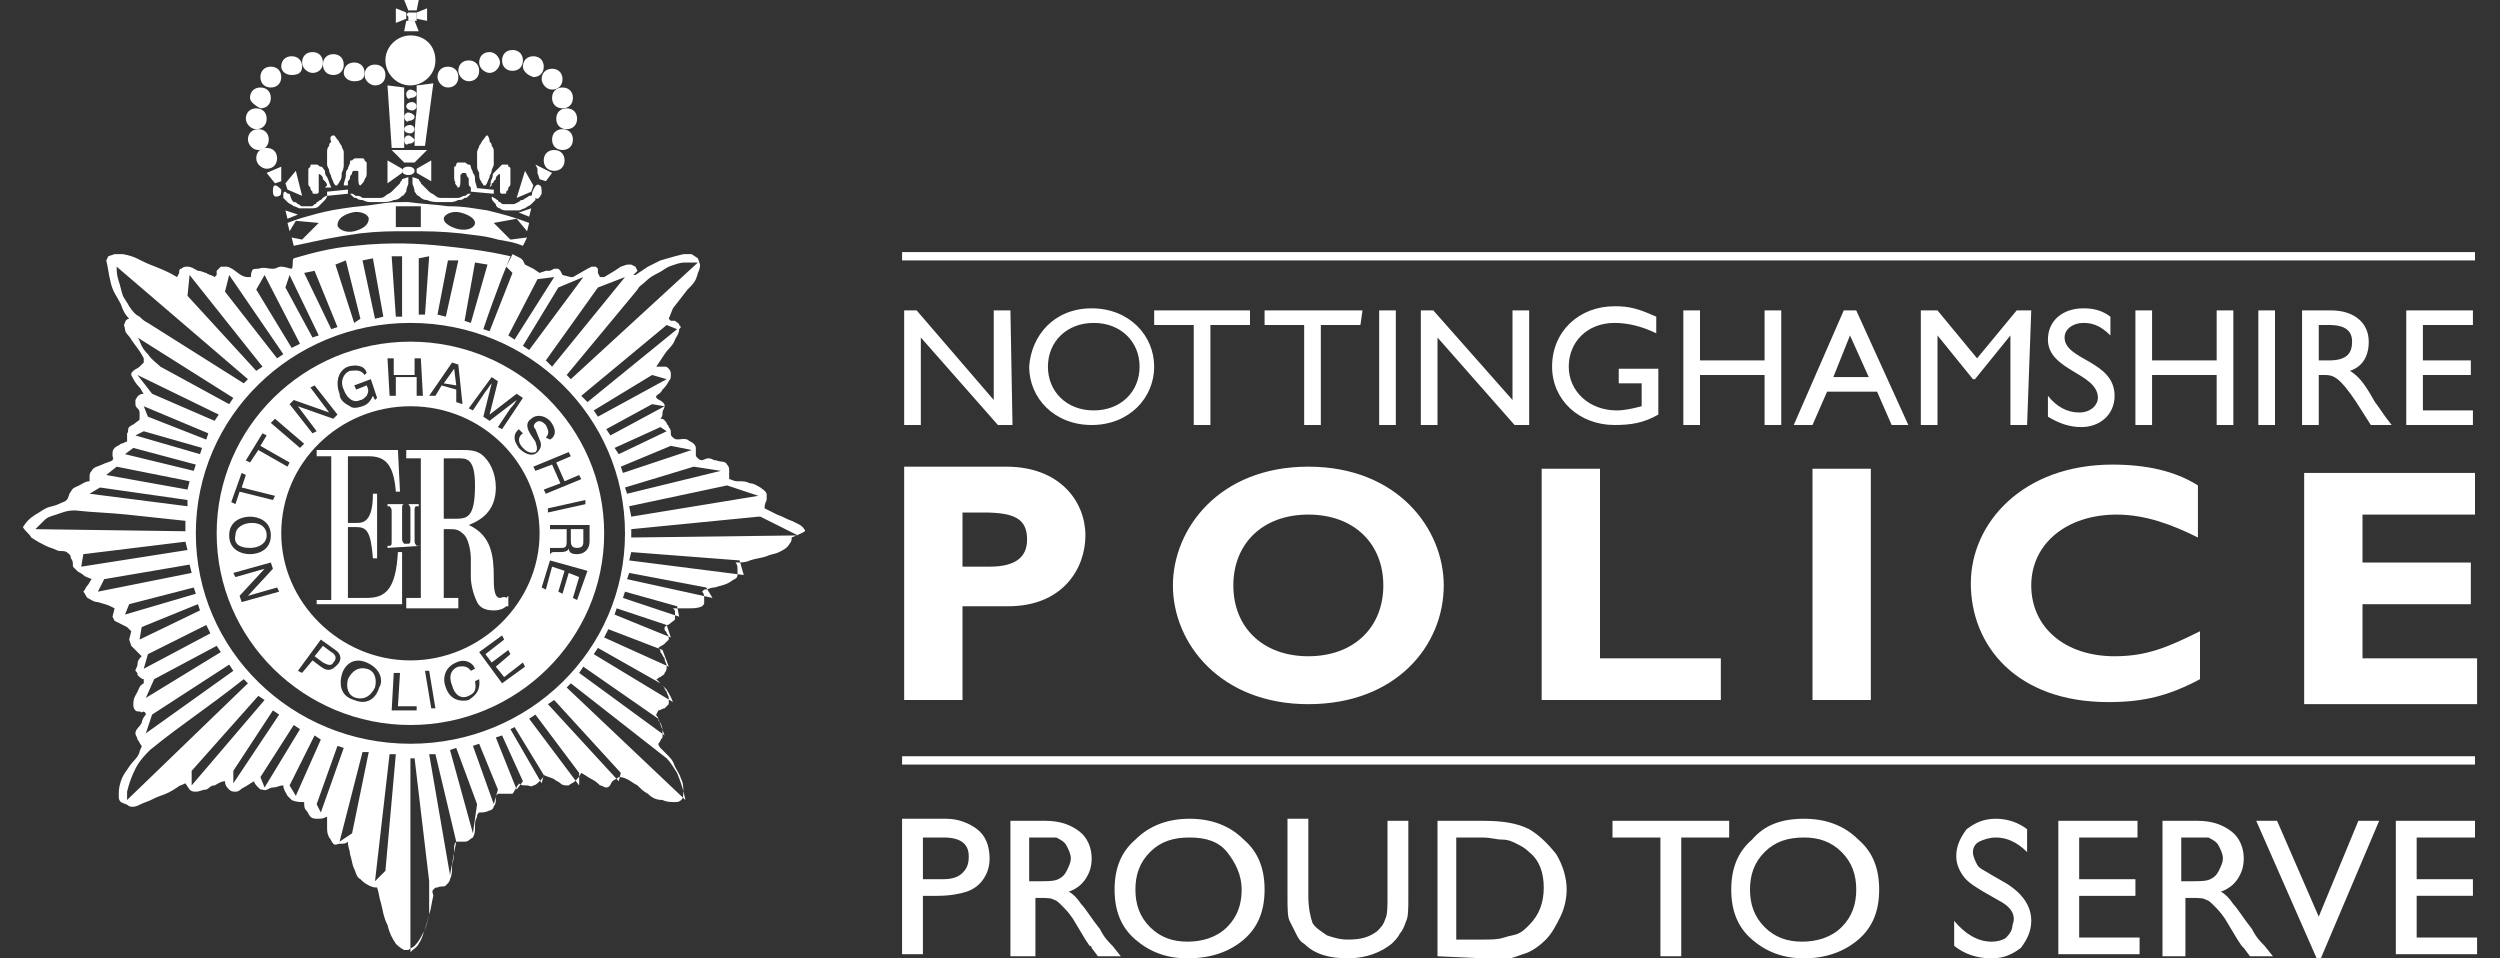 <?xml version="1.0" encoding="utf-8"?>
<!-- Generator: Adobe Illustrator 28.0.0, SVG Export Plug-In . SVG Version: 6.00 Build 0)  -->
<svg version="1.1" id="Layer_1" xmlns="http://www.w3.org/2000/svg" xmlns:xlink="http://www.w3.org/1999/xlink" x="0px" y="0px"
	 viewBox="0 0 120 46" style="enable-background:new 0 0 120 46;" xml:space="preserve">
<rect x="0" y="0" width="120" height="46" fill="#333333" stroke="none"/>
<style type="text/css">
	.st0{fill:#FFFFFF;}
</style>
<g>
	<path class="st0" d="M38.6,25.4c-0.1-0.2-0.4-0.3-0.6-0.4c-0.3-0.1-0.4-0.2-0.7-0.3c-0.2-0.1-0.4-0.2-0.6-0.3c0-0.1,0-0.2,0.1-0.4
		c0-0.1,0-0.2,0-0.3c-0.1-0.2-0.2-0.2-0.3-0.3c-0.2-0.1-0.3-0.2-0.5-0.2c-0.2-0.1-0.3-0.1-0.6-0.1c-0.2,0-0.3-0.1-0.4-0.1l0-0.4
		c0-0.1,0-0.2-0.1-0.3c-0.1-0.2-0.3-0.1-0.5-0.2c-0.2,0-0.2-0.1-0.4-0.1c-0.2,0-0.3,0.2-0.5,0c-0.1-0.1-0.1-0.1-0.1-0.2
		c0-0.1,0-0.2,0-0.3c0-0.1-0.1-0.2-0.1-0.2c-0.1-0.1-0.2-0.1-0.3-0.2c-0.3-0.1-0.5,0.1-0.7-0.1c-0.1-0.1-0.1-0.1-0.1-0.2
		c0-0.1,0-0.2-0.1-0.3c0-0.1-0.1-0.1-0.1-0.2c-0.1-0.1-0.1-0.2-0.3-0.2c0.1-0.1,0.1-0.2,0.1-0.3c0-0.1,0.1-0.2,0.1-0.3
		c0-0.1,0-0.1-0.1-0.2c-0.1-0.1-0.2-0.1-0.3-0.2l0,0l0-0.1c0.1-0.1,0.2-0.1,0.3-0.3c0.1-0.1,0.2-0.2,0.3-0.4
		c0.1-0.1,0.1-0.2,0.1-0.3c0-0.1,0-0.2-0.1-0.3c-0.1-0.1-0.1-0.1-0.2-0.1c-0.1,0-0.2,0-0.4,0l0.4-0.6c0.2-0.3,0.4-0.4,0.5-0.7
		c0.1-0.2,0.2-0.3,0.2-0.5c0.1-0.1,0.1-0.1,0-0.2c0-0.1-0.1-0.1-0.2-0.2l-0.2,0l-0.1-0.1l0.2-0.5l0.7-0.9c0.3-0.3,0.4-0.4,0.5-0.8
		c0.1-0.2,0.1-0.3,0.1-0.4l-0.1-0.3l-0.3-0.2l-0.4,0l-0.4,0.1l-0.7,0.2l-0.6,0.3l-0.6,0.4l-0.1,0L30.6,13l-0.1-0.2l-0.2-0.1h-0.2
		l-0.3,0.1L29.5,13l-0.5,0.3h-0.2l-0.1-0.2l0-0.2l-0.1-0.1l-0.2,0l-0.2,0.1l-0.7,0.4l-0.1,0L27,13.2L26.9,13l-0.1-0.1l-0.2,0
		l-0.2,0.1L26.2,13l-0.3,0.1l-0.3-0.2l-0.2-0.1l-0.2-0.1l-0.1-0.2L25,12.4l-0.4-0.2l-0.3,0.6l0.3,0.3l-1.1,2.8l-0.3-0.1
		c0.3-0.9,0.6-1.7,0.9-2.5l0.4-1c-1.3-0.3-2.4-0.4-3.3-0.5c-1-0.1-2.4-0.2-4.2,0c-1.2,0.1-2.2,0.4-2.9,0.6c-0.1,0.1,0,0.4-0.1,0.5
		c-0.1,0-0.3-0.1-0.5-0.1c-0.2,0-0.2,0.1-0.4,0.1c-0.3,0-0.4-0.1-0.7,0c-0.1,0-0.3,0-0.3,0.1c-0.1,0.2,0,0.3-0.1,0.3
		c0,0-0.1,0-0.1,0c-0.4,0-0.6-0.4-1-0.5c-0.1,0-0.2,0-0.3,0c-0.1,0.1-0.1,0.1-0.2,0.2c0,0.1,0,0.1,0,0.2l-0.1,0.1
		c-0.1-0.1-0.3-0.1-0.4-0.2C9.8,13.1,9.7,13,9.5,13c-0.2-0.1-0.3-0.2-0.5-0.2c-0.1,0-0.2,0-0.3,0.1c-0.1,0-0.1,0.1-0.1,0.2l-0.1,0.2
		C8,13,7.7,12.9,7.2,12.7c-0.5-0.2-0.7-0.4-1.3-0.5c-0.2,0-0.2,0-0.4,0l-0.3,0.1l-0.1,0.2c0.1,0.4,0.1,0.6,0.2,1
		c0.1,0.5,0.3,0.7,0.5,1.1c0.1,0.3,0.2,0.5,0.4,0.7c-0.1,0-0.2,0.1-0.2,0.2c-0.1,0.1,0,0.2,0,0.3c0,0.2,0.2,0.3,0.3,0.5
		c0.2,0.3,0.4,0.5,0.6,0.9c0,0.1,0,0.1,0,0.2c-0.1,0.1-0.1,0.1-0.2,0.2c-0.1,0.1-0.2,0.1-0.3,0.2c-0.1,0.1-0.1,0.1-0.1,0.2
		c0.1,0.2,0.2,0.4,0.4,0.6c0.1,0.1,0.1,0.2,0.2,0.3c-0.2,0-0.3,0.1-0.4,0.3c0,0.1,0,0.2,0,0.2c0,0.2,0.2,0.2,0.2,0.4
		c0,0.1,0,0.2,0,0.3c0,0.1-0.1,0.1-0.2,0.2c-0.1,0.1-0.2,0.1-0.3,0.2c-0.1,0.1,0,0.2-0.1,0.3c0,0.1,0,0.2,0,0.4
		c-0.1,0-0.2,0.1-0.3,0.1c-0.1,0.1-0.2,0.1-0.3,0.2c-0.1,0.1-0.1,0.2-0.1,0.3c0,0.1,0,0.2,0.1,0.3C5.5,22,5.4,22,5.4,22.1
		c-0.2,0.1-0.3,0.1-0.5,0.2c-0.2,0.1-0.4,0.1-0.5,0.3c-0.1,0.1-0.1,0.2-0.1,0.3c0,0.1,0,0.2,0,0.2c-0.2,0-0.3,0.1-0.5,0.2
		c-0.2,0.1-0.3,0.1-0.4,0.3c-0.1,0.1-0.1,0.3-0.2,0.4c-0.1,0.1-0.2,0.1-0.4,0.2c-0.2,0.1-0.4,0.1-0.6,0.2c-0.2,0.1-0.3,0.2-0.5,0.3
		c-0.3,0.2-0.4,0.3-0.6,0.6c0.1,0.2,0.3,0.3,0.4,0.5C1.8,26,2,26.1,2.2,26.2c0.2,0.1,0.3,0.1,0.5,0.2c0.2,0.1,0.3,0,0.5,0.1
		c0.1,0.1,0.2,0.1,0.2,0.3c0.1,0.1,0.1,0.2,0.1,0.4c0.1,0.1,0.1,0.1,0.2,0.2c0.1,0.1,0.2,0.1,0.3,0.2c0.1,0.1,0.2,0.1,0.4,0.2
		c-0.1,0.1-0.1,0.2-0.2,0.3c-0.1,0.1-0.1,0.2-0.2,0.3c0.1,0.1,0.1,0.2,0.2,0.3c0.2,0.1,0.3,0.2,0.5,0.2C5,29,5.1,29,5.3,29.1
		l0.2,0.1l-0.1,0.4l0.1,0.2l0.6,0.3l0.2,0.2l-0.1,0.4l0.1,0.3c0.1,0.1,0.2,0.2,0.3,0.3c0.1,0.1,0.1,0.1,0.2,0.2
		c-0.1,0.1-0.2,0.2-0.2,0.4c0,0.1-0.1,0.2-0.1,0.3c0.1,0.1,0.1,0.1,0.1,0.2c0.1,0.1,0.2,0.2,0.3,0.2l0,0.2c-0.2,0.1-0.2,0.2-0.3,0.4
		c-0.1,0.2-0.2,0.3-0.2,0.6c0,0.1,0,0.2,0.1,0.3c0.1,0.1,0.2,0,0.3,0.1C6.9,34.1,7,34.2,7,34.3c-0.1,0.1-0.2,0.3-0.2,0.4
		c-0.1,0.2-0.3,0.3-0.3,0.5c0,0.1,0.1,0.2,0.1,0.3c0.1,0.1,0.1,0.2,0.2,0.3c0,0.1-0.1,0.2-0.1,0.3c-0.1,0.3-0.3,0.4-0.5,0.7
		c-0.2,0.3-0.3,0.4-0.4,0.7c-0.1,0.3-0.1,0.5-0.1,0.7c0,0.1,0,0.2,0.1,0.3c0.2,0.1,0.3,0.1,0.4,0.2c0.3,0.1,0.5-0.1,0.8-0.2
		c0.3-0.1,0.4-0.2,0.7-0.3C8,38.1,8.2,38,8.5,37.8c0.1-0.1,0.2-0.1,0.4-0.2l0.2,0.3c0.1,0.1,0.2,0.1,0.3,0.1c0.2,0,0.3-0.1,0.5-0.1
		c0.2-0.1,0.2-0.2,0.4-0.2c0.2-0.1,0.3-0.2,0.5-0.2c0,0.2,0.1,0.3,0.2,0.4c0.1,0.1,0.2,0.1,0.3,0.1c0.2,0,0.2-0.1,0.4-0.2
		c0.2-0.1,0.3-0.2,0.5-0.3c0,0.1,0.1,0.2,0.2,0.3c0.1,0.1,0.1,0.1,0.2,0.1c0.2,0.1,0.3-0.1,0.5-0.1c0.2,0,0.3-0.1,0.5-0.1
		c0,0.2,0.1,0.3,0.2,0.5c0.1,0.1,0.1,0.1,0.2,0.2c0.2,0.1,0.4,0.1,0.6,0.1c0,0.2,0,0.3,0.1,0.4c0.1,0.1,0.1,0.2,0.2,0.3
		c0.1,0.1,0.2,0.1,0.4,0.1c0.1,0,0.2,0,0.4-0.1c0,0.2,0,0.3,0,0.5c0,0.2,0,0.3,0.1,0.5c0.1,0.1,0.1,0.2,0.2,0.3c0.1,0.1,0.2,0,0.3,0
		c0.2,0,0.3,0,0.4-0.1c0,0.3,0.1,0.4,0.1,0.6c0.1,0.3,0.1,0.5,0.2,0.7c0.1,0.2,0.1,0.4,0.3,0.5c0.1,0.1,0.2,0.2,0.4,0.3
		c0.2,0.1,0.3,0.1,0.4,0.1c0.1,0.3,0.1,0.5,0.2,0.8c0.1,0.4,0.1,0.6,0.3,1c0.1,0.4,0.2,0.6,0.4,0.9c0.1,0.1,0.2,0.2,0.4,0.3l0.2,0
		c0.1-0.1,0.2-0.1,0.3-0.2c0.2-0.2,0.3-0.4,0.4-0.6c0.2-0.3,0.2-0.6,0.3-0.9c0.1-0.3,0.1-0.5,0.2-0.9c0-0.1-0.1-0.2,0-0.3
		c0.1-0.1,0.1-0.1,0.2-0.1c0.2-0.1,0.3,0,0.4-0.1c0.1-0.1,0.2-0.2,0.2-0.3c0.1-0.2,0.1-0.4,0.1-0.7c0.1-0.3,0.1-0.5,0.1-0.8
		c0-0.1,0-0.2,0.1-0.3c0.2,0,0.3,0,0.4,0c0.2,0,0.2-0.1,0.4-0.2c0.1-0.2,0.1-0.3,0.1-0.5c0-0.2,0-0.3,0.1-0.5c0-0.1,0-0.1,0.1-0.2
		c0.2,0,0.3,0,0.5-0.1c0.1,0,0.2-0.1,0.2-0.2c0.1-0.1,0.1-0.2,0.1-0.4c0-0.1,0-0.1,0.1-0.2c0.2,0,0.3,0,0.4,0c0.1,0,0.2,0,0.3,0
		c0.1-0.1,0.1-0.2,0.2-0.3c0-0.1,0.1-0.1,0.1-0.2c0.1,0.1,0.2,0.1,0.4,0.1c0.1,0,0.2,0.1,0.3,0c0.1,0,0.2-0.1,0.3-0.2
		c0.1-0.1,0.2-0.2,0.2-0.3c0.2,0.1,0.3,0.1,0.5,0.2c0.1,0.1,0.2,0.1,0.3,0.2c0.1,0.1,0.2,0.1,0.4,0.1c0.1-0.1,0.2-0.1,0.3-0.2
		c0.1-0.1,0.2-0.2,0.3-0.4c0.2,0.1,0.3,0.2,0.5,0.3c0.2,0.1,0.3,0.2,0.4,0.3c0.1,0,0.2,0.1,0.3,0.1c0.2,0,0.2-0.2,0.3-0.3
		c0.1-0.1,0.2-0.1,0.3-0.2c0.1,0,0.2,0,0.4,0.1c0.2,0.1,0.3,0.2,0.5,0.3c0.2,0.2,0.3,0.3,0.5,0.4c0.2,0.2,0.4,0.3,0.7,0.3
		c0.2,0.1,0.4,0.1,0.6,0.1c0.1,0,0.2,0,0.3-0.1c0.1-0.1,0.1-0.2,0.1-0.4c0-0.2,0-0.4-0.1-0.6c-0.1-0.3-0.2-0.4-0.3-0.6
		c-0.1-0.3-0.2-0.4-0.4-0.6c-0.1-0.1-0.2-0.2-0.3-0.3c-0.1-0.1-0.1-0.2-0.1-0.2c0.1-0.1,0.1-0.2,0.2-0.3c0-0.1,0-0.2,0-0.3
		c0-0.1,0-0.2-0.1-0.4c-0.1-0.1-0.1-0.1-0.1-0.2c0-0.1-0.1-0.1-0.1-0.2l0.1-0.2c0.1,0,0.2-0.1,0.3-0.1c0.1-0.1,0.1-0.1,0.2-0.2
		c0-0.1,0-0.2,0-0.3c0-0.1-0.1-0.2-0.1-0.3c-0.1-0.1-0.1-0.2-0.2-0.3c-0.1-0.1-0.1-0.1-0.2-0.2l-0.1-0.1c0.1,0,0.1-0.1,0.2-0.1
		c0.1-0.1,0.2-0.1,0.2-0.2c0.1-0.1,0.1-0.2,0.1-0.3c0-0.2-0.1-0.2-0.1-0.4c-0.1-0.1-0.1-0.2-0.2-0.3c0-0.1,0-0.1-0.1-0.2
		c0.1-0.1,0.2-0.1,0.3-0.2c0.1-0.1,0.1-0.1,0.2-0.2c0-0.1,0-0.2-0.1-0.3c0-0.1-0.1-0.1-0.1-0.2c0,0,0-0.1,0-0.1
		c0.1-0.1,0.2-0.1,0.3-0.2c0.1-0.1,0.2-0.1,0.2-0.2c0-0.1,0-0.2,0-0.3c0-0.1,0-0.1-0.1-0.2c0.3,0,0.5,0,0.8,0c0.2,0,0.4,0,0.6-0.1
		c0.1-0.1,0.1-0.1,0.1-0.2c0-0.1,0-0.2,0-0.2c0-0.1,0-0.2-0.1-0.3l0.1-0.1c0.2,0,0.3-0.1,0.5-0.1c0.3-0.1,0.5-0.1,0.8-0.3
		c0.1-0.1,0.3-0.1,0.3-0.3c0-0.1,0-0.2,0-0.2c0-0.2,0-0.3-0.1-0.4c0.3,0,0.5,0,0.7-0.1c0.3-0.1,0.5-0.1,0.8-0.2
		c0.2-0.1,0.4-0.1,0.6-0.2c0.2-0.1,0.4-0.2,0.5-0.4c0.1-0.1,0.1-0.2,0.1-0.3C38.7,25.5,38.7,25.5,38.6,25.4L38.6,25.4z M36.4,23.8
		l-6.1,1l-0.1-0.5l4.7-1L36.4,23.8z M34.6,22.6l-4.5,1.1l-0.1-0.3l3.3-1L34.6,22.6L34.6,22.6z M32.2,21.4l1,0.2l-3.3,1.1l-0.1-0.3
		L32.2,21.4L32.2,21.4z M32,20.7l-2.3,1.1l-0.2-0.3l2.2-1L32,20.7z M31.9,19.5l-2.6,1.4l-0.2-0.3l2.2-1.2L31.9,19.5z M32,18.2
		L28.7,20l-0.2-0.3l2.8-1.7L32,18.2L32,18.2z M32.5,15.8l-4.3,3.5l-0.3-0.3l4.1-3.4L32.5,15.8z M30.6,13.9c0.1-0.2,0.2-0.2,0.4-0.4
		c0.2-0.2,0.4-0.3,0.6-0.4c0.2-0.1,0.3-0.2,0.5-0.3c0.3-0.1,0.5-0.2,0.8-0.2c0.2,0,0.4,0,0.6,0l-6.1,5.6l-0.2-0.2L30.6,13.9
		L30.6,13.9z M28.7,13.8l1.3-0.5l-3.5,4.3l-0.3-0.3L28.7,13.8L28.7,13.8z M26.8,13.8l1.2-0.5l-2.6,3.5l-0.3-0.2L26.8,13.8z
		 M25.8,13.4l0.8-0.1l-1.9,3l-0.3-0.2L25.8,13.4L25.8,13.4z M22.8,12.6l0.6,0.1l-0.8,2.8l-0.3-0.1L22.8,12.6L22.8,12.6z M21.5,12.5
		l0.5,0l-0.6,2.7l-0.4-0.1L21.5,12.5L21.5,12.5z M20.1,12.4l0.5-0.1l-0.2,2.8l-0.3,0L20.1,12.4z M19.3,12.3l0,2.9l-0.3,0l-0.2-2.9
		L19.3,12.3z M17.9,12.4l0.5,2.8L18,15.3l-0.6-2.8L17.9,12.4L17.9,12.4z M16.6,12.5l0.7,2.8L17,15.5l-0.9-2.8L16.6,12.5L16.6,12.5z
		 M15.1,13l1.1,2.7l-0.3,0.1l-1.3-2.7L15.1,13z M13.9,13.2l1.4,2.9L15,16.2l-1.3-2.4L13.9,13.2z M12.7,13.2l1.7,3.3L14,16.7
		l-1.7-2.8L12.7,13.2z M11,13.2l2.6,3.8l-0.3,0.2L10.8,14L11,13.2z M9.1,13.2l3.5,4.4l-0.3,0.2l-3.3-3.6L9.1,13.2z M6.2,14.7
		c-0.1-0.2-0.2-0.3-0.3-0.5c-0.1-0.3-0.1-0.4-0.2-0.7c-0.1-0.3-0.1-0.5-0.1-0.7l6.3,5.4l-0.2,0.2l-4.6-2.9c-0.2-0.1-0.3-0.2-0.4-0.3
		C6.5,15.1,6.4,15,6.2,14.7z M6.8,16.6c-0.1-0.2-0.1-0.3-0.2-0.4l4.6,2.9L11,19.4l-3.3-1.8c-0.2-0.2-0.4-0.3-0.6-0.6
		C7,16.9,6.9,16.8,6.8,16.6L6.8,16.6z M6.6,18l3.9,1.9l-0.2,0.3l-3-1.3L6.6,18z M10,20.8l-0.1,0.3L7.1,20l-0.2-0.5L10,20.8L10,20.8z
		 M6.9,20.7l2.8,0.8l-0.1,0.3l-3.1-0.9L6.9,20.7z M6.4,21.5l3,0.8l-0.1,0.3L6,21.8L6.4,21.5L6.4,21.5z M5.6,22.4l3.5,0.7l-0.1,0.4
		l-3.9-0.7L5.6,22.4z M4.8,23.4L9,24l0,0.3l-4.7-0.6L4.8,23.4z M1.7,25.4L1.7,25.4c0.2-0.2,0.3-0.3,0.4-0.4c0.2-0.2,0.3-0.2,0.6-0.3
		c0.3-0.1,0.5-0.2,0.9-0.2c0.9,0.1,1.5,0.1,2.5,0.2L8.9,25l0,0.5L1.7,25.4L1.7,25.4z M3.9,27.2l0.1-0.6L8.9,26l0.1,0.4L3.9,27.2
		L3.9,27.2z M4.7,28.4L5,27.8l4.1-0.7l0.1,0.4L4.7,28.4z M6,29.5L6.2,29l3.1-0.8l0.1,0.3L6,29.5z M6.7,30.7l0.1-0.6l2.7-1.1l0.1,0.3
		L6.7,30.7z M6.9,32.1l0.2-0.7L9.9,30l0.2,0.4L6.9,32.1z M10.4,31l0.2,0.3L7,33.5l0.4-0.9L10.4,31L10.4,31z M7.3,34.3l3.7-2.4
		l0.2,0.3l-4.2,3L7.3,34.3z M6.1,38.4c0-0.2,0-0.3,0-0.4c0.1-0.4,0.2-0.7,0.4-1.1c0.2-0.4,0.5-0.7,0.7-0.9c1.6-1.3,2.6-1.9,4.5-3.4
		l0.2,0.2L6.1,38.4L6.1,38.4z M9.2,37.7L9.2,37l3.2-3.6l0.3,0.2L9.2,37.7z M11.2,37.6L11.2,37l1.9-2.9l0.3,0.2L11.2,37.6L11.2,37.6z
		 M12.7,37.8l-0.2-0.5l1.6-2.5l0.3,0.2L12.7,37.8L12.7,37.8z M14.2,38.2l-0.3-0.5l1.2-2.4l0.3,0.2L14.2,38.2z M15.4,39l-0.2-0.4
		l1-2.8l0.3,0.1L15.4,39L15.4,39z M16.9,40l-0.6,0.4l1.1-4.3l0.3,0L16.9,40L16.9,40z M18.5,41.8L18,42.3l0.7-6.1l0.3,0L18.5,41.8
		L18.5,41.8z M9.4,25.6c0-5.6,4.6-10.1,10.3-10.1c5.7,0,10.3,4.5,10.3,10.1c0,5.6-4.6,10.1-10.3,10.1C14,35.7,9.4,31.2,9.4,25.6z
		 M20.6,43.9c-0.1,0.3-0.1,0.4-0.2,0.7c-0.1,0.2-0.1,0.4-0.3,0.7c-0.1,0.2-0.2,0.2-0.4,0.4v-9.3h0.2l0.7,5.9l0,0.9
		C20.6,43.3,20.6,43.5,20.6,43.9L20.6,43.9z M21.6,42l-1-5.8l0.3,0l1,4.2L21.6,42L21.6,42z M22.7,40l-1.1-4l0.3-0.1l1,2.7L22.7,40
		L22.7,40z M23.7,38.6l-1-2.8l0.3-0.1l0.9,2.2L23.7,38.6L23.7,38.6z M24.8,37.9l-1-2.5l0.3-0.1l1,2.2L24.8,37.9z M26,37.6L24.5,35
		l0.2-0.1l1.4,2.3L26,37.6z M27.8,37.7l-2.4-3.2l0.3-0.2l2.1,2.8L27.8,37.7L27.8,37.7z M29.7,37.5l-3.4-3.7l0.3-0.2l3.2,3.5
		L29.7,37.5z M32.5,37.1c0.2,0.5,0.3,0.8,0.4,1.3L27.2,33l0.2-0.2l4.6,3.6C32.2,36.6,32.3,36.8,32.5,37.1L32.5,37.1z M31.9,35.3
		l-4.1-3l0.2-0.3l3.6,2.5L31.9,35.3z M32,33.1c0.1,0.2,0.2,0.3,0.3,0.6l-3.8-2.3l0.2-0.3l3,1.7C31.8,32.9,31.9,33,32,33.1z M29,30.6
		l0.2-0.4l2.6,1l0.3,0.8L29,30.6z M29.5,29.5l0.1-0.3L32,30l0.2,0.6L29.5,29.5z M29.9,28.7l0.1-0.3l2.5,0.7l0.1,0.5L29.9,28.7
		L29.9,28.7z M30.1,27.8l0.1-0.3l3.7,0.7l0.3,0.5L30.1,27.8z M30.2,26.9l0.1-0.4l5.2,0.4l0.2,0.7L30.2,26.9z M30.3,25.8v-0.4
		l6.1-0.6l0.1,0l1.8,0.9L30.3,25.8L30.3,25.8z"/>
	<path class="st0" d="M17.6,28.7h-0.9v-3.4h0.4c0.5,0,0.7,0.2,0.8,1.5h0.2v-3.1h-0.2c0,1.4-0.5,1.4-0.8,1.4h-0.4v-3.2h1
		c0.8,0,1.2,0.4,1.3,1.7h0.2l-0.1-2h-3.9v0.3h0.7v6.9h-0.7V29h4.1l0-2.5h-0.2C19,28.3,18.5,28.7,17.6,28.7L17.6,28.7z"/>
	<path class="st0" d="M24,28.7c-0.3,0-0.3-0.6-0.3-1c0-1-0.1-2-1.2-2.5c0.5-0.2,1.3-0.6,1.3-1.8c0-0.7-0.3-1.3-0.7-1.6
		c-0.3-0.2-0.6-0.2-1-0.2h-2.6V22h0.7v6.7h-0.7v0.5H22v-0.5h-0.7v-3.3h0.3c0.2,0,0.4,0,0.6,0.2c0.3,0.2,0.4,0.9,0.4,1.2l0,0.9
		c0,0.3,0.1,0.8,0.3,1.2c0.1,0.2,0.3,0.4,0.8,0.4c0.3,0,0.5-0.1,0.6-0.2l0.1,0v-0.5l-0.1,0.1C24.2,28.6,24.1,28.7,24,28.7L24,28.7z
		 M21.8,24.9h-0.5V22H22c0.4,0,0.8,0,0.8,1.3C22.8,24.9,22.4,24.9,21.8,24.9z"/>
	<path class="st0" d="M20.2,26.2c-0.1,0-0.1,0-0.2,0c0,0-0.1-0.1-0.1-0.2v-1.5c0-0.1,0-0.2,0.1-0.2c0,0,0.1,0,0.1,0v-0.1h-1.5v0.1
		c0.1,0,0.1,0,0.1,0c0,0,0.1,0.1,0.1,0.2v1.5c0,0.1,0,0.2-0.1,0.2c0,0-0.1,0-0.1,0v0.1L20.2,26.2L20.2,26.2z M19.7,25.9
		c0,0.1,0,0.2-0.1,0.2c0,0-0.1,0-0.1,0c-0.1,0-0.1,0-0.1,0c0,0-0.1-0.1-0.1-0.2v-1.5c0-0.1,0-0.2,0.1-0.2c0,0,0.1,0,0.1,0
		c0.1,0,0.1,0,0.1,0c0,0,0.1,0.1,0.1,0.2L19.7,25.9L19.7,25.9z"/>
	<path class="st0" d="M24.5,11.5l-0.8-0.8l1.1-0.2l0.5,0.6l0.1-0.4c-0.8-0.3-1.2-0.4-2-0.6c-0.7-0.1-1.1-0.2-1.9-0.2
		c-0.7-0.1-1.2-0.1-1.9-0.2c-0.6,0-0.9,0-1.5,0.1c-0.6,0.1-1,0.1-1.6,0.2c-0.7,0.1-1.1,0.2-1.8,0.4c-0.4,0.1-0.6,0.2-0.9,0.3
		l0.1,0.4l0.3-0.5l1.1,0.1l-0.8,0.8L14,11.4l0.1,0.4c1.4-0.3,1.8-0.4,3.2-0.6c0.9-0.1,1.4-0.1,2.3-0.1c1,0,1.5,0,2.5,0.1
		c0.7,0.1,1.1,0.1,1.8,0.3c0.5,0.1,0.7,0.1,1.2,0.3l0.2-0.4L24.5,11.5L24.5,11.5z M17,11.1c-0.4,0.1-0.8-0.1-0.8-0.3
		c0-0.3,0.3-0.5,0.7-0.6c0.4-0.1,0.8,0.1,0.8,0.3C17.7,10.8,17.4,11,17,11.1z M20.2,10.9H19v-1h1.2V10.9z M22,11
		c-0.4-0.1-0.7-0.3-0.7-0.5c0-0.2,0.4-0.4,0.8-0.3c0.4,0.1,0.7,0.3,0.7,0.5C22.8,10.9,22.5,11.1,22,11z"/>
	<path class="st0" d="M48.5,14.9h-0.8v4.3L44,14.9h-0.6v5.5h0.8v-4.2l3.7,4.2h0.7L48.5,14.9L48.5,14.9z M49.4,17.6
		c0,1.5,1.2,2.8,3,2.8c1.8,0,3-1.3,3-2.8s-1.2-2.8-3-2.8S49.5,16.1,49.4,17.6 M50.3,17.6c0-1.2,0.9-2.1,2.2-2.1s2.2,0.9,2.2,2.1
		c0,1.2-0.9,2.1-2.2,2.1S50.3,18.8,50.3,17.6 M60.1,14.9h-4.7v0.7h1.9v4.8h0.8v-4.8h1.9V14.9z M65.4,14.9h-4.7v0.7h1.9v4.8h0.8v-4.8
		h1.9L65.4,14.9L65.4,14.9z M66.2,20.4H67v-5.5h-0.8V20.4z M73.4,14.9h-0.8v4.3l-3.8-4.3h-0.6v5.5H69v-4.2l3.7,4.2h0.7L73.4,14.9
		L73.4,14.9z M79.6,17.7h-1.9v0.7h1.1v1.1c-0.4,0.1-0.8,0.2-1.2,0.2c-1.3,0-2.3-0.9-2.3-2.1c0-1.2,0.9-2.1,2.2-2.1
		c0.7,0,1.4,0.2,2,0.5v-0.8c-0.9-0.4-1.3-0.5-2-0.5c-1.7,0-3,1.2-3,2.9c0,1.6,1.3,2.8,3,2.8c0.8,0,1.4-0.1,2.1-0.5L79.6,17.7
		L79.6,17.7z M85.5,14.9h-0.8v2.4h-3.1v-2.4h-0.8v5.5h0.8V18h3.1v2.4h0.8V14.9z M89.1,14.9h-0.6l-2.4,5.5H87l0.7-1.6h2.4l0.7,1.6
		h0.8L89.1,14.9L89.1,14.9z M88.8,16.1l0.9,2H88L88.8,16.1z M97.5,14.9h-0.7l-1.9,2.3L93,14.9h-0.8v5.5H93v-4.3h0l1.7,2.1h0.1
		l1.7-2.1h0v4.3h0.8L97.5,14.9L97.5,14.9z M101.3,15.2c-0.4-0.3-0.8-0.4-1.3-0.4c-1,0-1.7,0.6-1.7,1.5c0,1.5,2.4,1.6,2.4,2.8
		c0,0.3-0.3,0.7-0.9,0.7c-0.6,0-1.1-0.3-1.5-0.8v1c0.5,0.3,1,0.5,1.6,0.5c0.9,0,1.6-0.6,1.6-1.5c0-1.7-2.4-1.7-2.4-2.8
		c0-0.4,0.4-0.7,0.9-0.7c0.4,0,0.8,0.1,1.3,0.6V15.2z M107.2,14.9h-0.8v2.4h-3.1v-2.4h-0.8v5.5h0.8V18h3.1v2.4h0.8V14.9z
		 M108.4,20.4h0.8v-5.5h-0.8V20.4z M110.5,14.9v5.5h0.8V18h0.3c0.4,0,0.7,0.1,1.5,1.3l0.7,1.1h1c-0.4-0.5-0.5-0.7-0.8-1.1
		c-0.4-0.7-0.7-1.2-1.2-1.5c0.6-0.2,0.9-0.7,0.9-1.4c0-0.9-0.7-1.5-1.8-1.5L110.5,14.9L110.5,14.9z M111.3,15.6h0.5
		c0.8,0,1.1,0.3,1.1,0.8c0,0.5-0.2,0.9-1.1,0.9h-0.5V15.6z M118.7,14.9h-3.2v5.5h3.2v-0.7h-2.4V18h2.3v-0.7h-2.3v-1.7h2.4
		L118.7,14.9L118.7,14.9z M43.4,22.5v11.1h2.8v-4.5h2.2c2.6,0,3.7-1.8,3.7-3.4c0-1.6-1.2-3.3-3.8-3.3H43.4z M46.2,24.6h1
		c1.5,0,2.1,0.3,2.1,1.3c0,0.8-0.5,1.3-1.8,1.3h-1.3V24.6z M69.3,28.1c0-2.7-2.2-5.7-6.5-5.7s-6.5,3-6.5,5.7c0,2.8,2.3,5.7,6.5,5.7
		C67,33.8,69.3,31,69.3,28.1 M66.4,28.1c0,2-1.4,3.4-3.6,3.4s-3.6-1.4-3.6-3.4s1.4-3.4,3.6-3.4C65,24.7,66.4,26.1,66.4,28.1
		 M82.6,31.6h-5.8v-9.1H74v11.1h8.6V31.6z M89.8,22.5H87v11.1h2.8V22.5z M105.6,30.3c-1.6,0.8-2.6,1.2-4.1,1.2c-2.4,0-4-1.4-4-3.4
		s1.7-3.4,4.1-3.4c1.4,0,2.7,0.5,3.9,1.1v-2.5c-1.1-0.7-2.5-1-4.1-1c-4.3,0-6.8,2.8-6.8,5.7c0,3,2.2,5.7,6.6,5.7
		c1.7,0,2.9-0.3,4.4-1.1V30.3L105.6,30.3z M118.9,31.6h-5.5V29h5.2v-2h-5.2v-2.3h5.4v-2h-8.2v11.1h8.3L118.9,31.6L118.9,31.6z"/>
	<path class="st0" d="M43.3,12.1v0.4h75.5v-0.4H43.3z M43.3,36.3v0.4h75.5v-0.4H43.3z"/>
	<path class="st0" d="M24.8,9.5l0.7-0.3l0.1-0.3l-0.4-0.7L24.8,9.5L24.8,9.5z"/>
	<path class="st0" d="M23.6,9.5c0,0.1,0.1,0.2,0.2,0.3C23.8,9.9,23.9,10,24,10c0.1,0.1,0.2,0.1,0.4,0.1c0.2,0,0.3,0,0.5,0
		c0.1,0,0.2-0.1,0.3-0.1c0.1-0.1,0.2-0.1,0.3-0.2c0.1-0.1,0.1-0.1,0.2-0.2c0-0.1,0-0.1,0-0.2c0,0,0-0.1-0.1-0.1
		c-0.1,0.1-0.1,0.1-0.2,0.1c-0.1,0.1-0.2,0.1-0.3,0.2c-0.1,0-0.1,0-0.2,0.1c-0.1,0-0.1,0.1-0.3,0.1c-0.1,0-0.2,0-0.4,0
		c-0.1,0-0.1,0-0.2-0.1c-0.1,0-0.1-0.1-0.1-0.1c-0.1,0-0.1-0.1-0.2-0.1c0,0-0.1-0.1-0.1-0.1C23.7,9.5,23.6,9.4,23.6,9.5 M25.8,8.1
		l0,0.2l0.1,0.3l0.3,0.1l0.3-0.4l-0.8-0.4L25.8,8.1z"/>
	<path class="st0" d="M25.6,9.1c0.1-0.2,0.2-0.3,0.3-0.2c0.1,0,0.1,0.2,0.1,0.4c-0.1,0.2-0.2,0.3-0.3,0.2
		C25.5,9.4,25.5,9.3,25.6,9.1"/>
	<path class="st0" d="M21,3.7c0-0.3,0.2-0.5,0.5-0.5c0,0,0,0,0,0c0.3,0,0.5,0.2,0.5,0.5c0,0.3-0.2,0.5-0.5,0.5S21,3.9,21,3.7"/>
	<path class="st0" d="M22,3.4c0-0.3,0.2-0.5,0.5-0.5S23,3.1,23,3.4s-0.2,0.5-0.5,0.5S22,3.6,22,3.4"/>
	<path class="st0" d="M23,3c0-0.3,0.2-0.5,0.5-0.5C23.8,2.5,24,2.8,24,3s-0.2,0.5-0.5,0.5C23.3,3.5,23,3.3,23,3"/>
	<path class="st0" d="M24.1,2.9c0-0.3,0.2-0.5,0.5-0.5c0,0,0,0,0,0c0.3,0,0.5,0.2,0.5,0.5s-0.2,0.5-0.5,0.5S24.1,3.2,24.1,2.9"/>
	<path class="st0" d="M25.1,3.2c0-0.3,0.2-0.5,0.5-0.5c0.3,0,0.5,0.2,0.5,0.5c0,0,0,0,0,0c0,0.3-0.2,0.5-0.5,0.5
		C25.3,3.6,25.1,3.4,25.1,3.2"/>
	<path class="st0" d="M26,3.8c0-0.3,0.2-0.5,0.5-0.5c0.3,0,0.5,0.2,0.5,0.5c0,0,0,0,0,0c0,0.3-0.2,0.5-0.5,0.5C26.2,4.3,26,4,26,3.8
		"/>
	<path class="st0" d="M26.5,4.7c0-0.3,0.2-0.5,0.5-0.5c0,0,0,0,0,0c0.3,0,0.5,0.2,0.5,0.5c0,0,0,0,0,0c0,0.3-0.2,0.5-0.5,0.5
		c0,0,0,0,0,0C26.7,5.2,26.5,5,26.5,4.7C26.5,4.7,26.5,4.7,26.5,4.7"/>
	<path class="st0" d="M26.7,5.7c0-0.3,0.2-0.5,0.5-0.5c0.3,0,0.5,0.2,0.5,0.5s-0.2,0.5-0.5,0.5C26.9,6.2,26.7,6,26.7,5.7
		C26.7,5.7,26.7,5.7,26.7,5.7"/>
	<path class="st0" d="M26.5,6.7c0-0.3,0.2-0.5,0.5-0.5s0.5,0.2,0.5,0.5c0,0.3-0.2,0.5-0.5,0.5C26.7,7.2,26.5,7,26.5,6.7"/>
	<path class="st0" d="M26.1,7.7c0-0.3,0.2-0.5,0.5-0.5c0,0,0,0,0,0c0.3,0,0.5,0.2,0.5,0.5c0,0.3-0.2,0.5-0.5,0.5
		C26.3,8.2,26.1,8,26.1,7.7"/>
	<path class="st0" d="M13.5,3.2c0-0.3,0.2-0.5,0.5-0.5c0.3,0,0.5,0.2,0.5,0.5S14.3,3.6,14,3.6C13.7,3.6,13.5,3.4,13.5,3.2"/>
	<path class="st0" d="M14.5,3c0-0.3,0.2-0.5,0.5-0.5c0.3,0,0.5,0.2,0.5,0.5S15.3,3.5,15,3.5C14.8,3.5,14.5,3.3,14.5,3"/>
	<path class="st0" d="M15.5,3.1c0-0.3,0.2-0.5,0.5-0.5s0.5,0.2,0.5,0.5S16.3,3.6,16,3.6S15.5,3.4,15.5,3.1"/>
	<path class="st0" d="M11.8,5.7c0-0.3,0.2-0.5,0.5-0.5s0.5,0.2,0.5,0.5s-0.2,0.5-0.5,0.5S11.8,5.9,11.8,5.7"/>
	<path class="st0" d="M12,4.7c0-0.3,0.2-0.5,0.5-0.5c0.3,0,0.5,0.2,0.5,0.5c0,0,0,0,0,0c0,0.3-0.2,0.5-0.5,0.5c0,0,0,0,0,0
		C12.3,5.1,12,4.9,12,4.7"/>
	<path class="st0" d="M11.9,6.7c0-0.3,0.2-0.5,0.5-0.5c0.3,0,0.5,0.2,0.5,0.5c0,0,0,0,0,0c0,0.3-0.2,0.5-0.5,0.5c0,0,0,0,0,0
		C12.1,7.2,11.9,6.9,11.9,6.7"/>
	<path class="st0" d="M12.3,7.6c0-0.3,0.2-0.5,0.5-0.5c0.3,0,0.5,0.2,0.5,0.5c0,0.3-0.2,0.5-0.5,0.5C12.6,8.1,12.3,7.9,12.3,7.6"/>
	<path class="st0" d="M16.5,3.5C16.5,3.2,16.7,3,17,3c0,0,0,0,0,0c0.3,0,0.5,0.2,0.5,0.5S17.3,3.9,17,3.9
		C16.7,3.9,16.5,3.7,16.5,3.5"/>
	<path class="st0" d="M17.5,3.6c0-0.3,0.2-0.5,0.5-0.5c0.3,0,0.5,0.2,0.5,0.5S18.3,4.1,18,4.1C17.8,4.1,17.5,3.9,17.5,3.6"/>
	<path class="st0" d="M12.5,3.7c0-0.3,0.2-0.5,0.5-0.5s0.5,0.2,0.5,0.5c0,0.3-0.2,0.5-0.5,0.5S12.5,4,12.5,3.7"/>
	<path class="st0" d="M18.6,4.1l0.2,3l0.6,0c0-0.7,0-1.1,0-1.7c0-0.5,0-0.7,0-1.2L18.6,4.1z"/>
	<path class="st0" d="M20,4.1l0.8-0.1l-0.4,3l-0.5,0C19.9,6.4,19.9,6,20,5.3C20,4.8,20,4.6,20,4.1"/>
	<path class="st0" d="M19.5,4.5c0-0.1,0.1-0.2,0.2-0.2c0.1,0,0.3,0.1,0.3,0.2c0,0.1-0.1,0.2-0.3,0.2C19.6,4.8,19.5,4.7,19.5,4.5
		 M19.5,5.1c0-0.1,0.1-0.2,0.3-0.2c0.1,0,0.2,0.1,0.2,0.2c0,0.1-0.1,0.2-0.2,0.2C19.6,5.3,19.5,5.2,19.5,5.1 M19.4,5.6
		c0-0.1,0.1-0.2,0.2-0.2c0.1,0,0.3,0.1,0.3,0.2c0,0.1-0.1,0.2-0.3,0.2C19.6,5.9,19.4,5.8,19.4,5.6C19.4,5.6,19.4,5.6,19.4,5.6
		 M19.4,6.2c0-0.1,0.1-0.2,0.3-0.2c0.1,0,0.2,0.1,0.2,0.2c0,0.1-0.1,0.2-0.2,0.2C19.5,6.4,19.4,6.3,19.4,6.2 M19.4,6.7
		c0-0.1,0.1-0.2,0.2-0.2c0.1,0,0.2,0.1,0.3,0.2c0,0.1-0.1,0.2-0.3,0.2C19.5,7,19.4,6.9,19.4,6.7C19.4,6.7,19.4,6.7,19.4,6.7
		 M18.8,7.2l0.6,0.6h0.5l0.6-0.6H18.8z M20,8.1v0.2l0.7,0.4V7.7L20,8.1L20,8.1z M18.6,8.8l0.7-0.5V8.1l-0.7-0.4L18.6,8.8L18.6,8.8z
		 M19.3,8.2c0-0.1,0.1-0.2,0.3-0.2c0.2,0,0.3,0.1,0.3,0.2c0,0.1-0.1,0.2-0.3,0.2S19.3,8.3,19.3,8.2 M19.8,8.5c0,0.1,0,0.2,0,0.3
		c0,0.1,0.1,0.2,0.1,0.4c0.1,0.1,0.1,0.2,0.2,0.2c0.1,0.1,0.2,0.2,0.4,0.2c0.2,0.1,0.4,0.1,0.6,0.1c0.2,0,0.3,0,0.5,0
		c0.1,0,0.2,0,0.4-0.1c0.1,0,0.2,0,0.3-0.1c0.1,0,0.1,0,0.2-0.1c0,0,0.1-0.1,0.1-0.1V9.3c0,0-0.1,0-0.1,0c-0.1,0-0.1,0.1-0.2,0.1
		c-0.1,0-0.2,0.1-0.3,0.1c-0.2,0-0.3,0-0.4,0c-0.2,0-0.3,0-0.4,0c-0.1,0-0.2,0-0.3-0.1c-0.1-0.1-0.2-0.1-0.3-0.2
		c-0.1-0.1-0.1-0.1-0.2-0.2c-0.1-0.1-0.1-0.1-0.2-0.2c0-0.1-0.1-0.1-0.1-0.2L19.8,8.5L19.8,8.5L19.8,8.5z M23.4,6.5
		c-0.1,0-0.1,0.1-0.2,0.2C23.1,6.8,23.1,6.9,23,7c0,0.1-0.1,0.2-0.1,0.3c0,0.1,0,0.2,0,0.3c0,0.1,0,0.2,0,0.3c0,0.2,0,0.2,0.1,0.4
		c0,0.2,0,0.3,0.1,0.4c0,0.1,0.1,0.1,0.1,0.2l0.1,0c0.1-0.1,0.1-0.2,0.2-0.4c0-0.1,0.1-0.2,0.1-0.3c0-0.1,0.1-0.2,0.1-0.3
		c0-0.1,0-0.2,0-0.3c0-0.1,0-0.2,0-0.3c0-0.1,0-0.2-0.1-0.3c0-0.1,0-0.1-0.1-0.2C23.5,6.6,23.4,6.5,23.4,6.5 M22,9
		c0.1,0,0.1-0.2,0.1-0.4c0,0,0-0.1,0-0.2l0.1-0.1c0,0,0,0,0.1,0c0.1,0,0.1,0.1,0.1,0.1c0,0.1,0.1,0.1,0.1,0.2c0,0.1,0,0.1,0,0.2
		c0,0.1,0,0.1,0.1,0.2c0,0,0,0.1,0.1,0.1l0.2,0c0-0.2-0.1-0.3-0.1-0.5c0-0.1,0-0.2-0.1-0.3c0-0.1-0.1-0.2-0.1-0.3c0,0,0-0.1-0.1-0.1
		c-0.1,0-0.1-0.1-0.2-0.1c-0.1,0-0.1,0-0.2,0c0,0-0.1,0-0.1,0c-0.1,0-0.1,0.1-0.1,0.1c0,0,0,0.1-0.1,0.1c0,0,0,0.1,0,0.1
		c0,0.1,0,0.1,0,0.2c0,0.1,0,0.1,0,0.2c0,0.1,0,0.2,0.1,0.3C21.8,8.7,21.8,8.8,22,9C21.9,8.9,21.9,9,22,9 M23.5,9
		c0.1-0.2,0-0.2,0.1-0.4c0.1-0.2,0-0.2,0.1-0.3c0.1-0.1,0.1-0.1,0.2-0.2C24,8,24,8,24.1,7.9c0.1,0,0.1,0,0.2,0c0.1,0,0.1,0,0.1,0.1
		c0.1,0,0.1,0.1,0.1,0.1c0,0.1,0,0.2,0,0.3c0,0.1,0,0.1,0,0.2c0,0.1,0,0.1,0,0.2c0,0.1,0,0.1-0.1,0.2c0,0.1,0,0.1-0.1,0.2
		c0,0.1,0,0.1-0.1,0.1c0,0,0,0-0.1,0c0,0-0.1,0-0.1-0.1c0-0.2,0-0.3,0-0.4c0-0.1,0-0.1,0-0.2c0-0.1,0-0.1,0-0.2c0,0,0-0.1-0.1,0
		c0,0,0,0,0,0c-0.1,0.1-0.1,0.1-0.1,0.2c0,0-0.1,0.1-0.1,0.1c0,0.1-0.1,0.1-0.1,0.1l0,0.1L23.5,9L23.5,9z M22.6,9.2l1.1,0.1l0-0.2
		l-0.1,0v0l-1-0.1L22.6,9.2L22.6,9.2z M16,6.5c0.1,0,0.1,0.1,0.2,0.2s0.1,0.2,0.2,0.3c0,0.1,0.1,0.2,0.1,0.3c0,0.1,0,0.2,0,0.3
		c0,0.1,0,0.2,0,0.3c0,0.1,0,0.2-0.1,0.4c0,0.2,0,0.3-0.1,0.4c0,0.1-0.1,0.1-0.1,0.2l-0.1,0c-0.1-0.1-0.1-0.2-0.2-0.4
		c0-0.1-0.1-0.2-0.1-0.3c0-0.1-0.1-0.2-0.1-0.3c0-0.1,0-0.2,0-0.3c0-0.1,0-0.2,0-0.3c0-0.1,0-0.2,0.1-0.3c0-0.1,0-0.1,0.1-0.2
		C15.8,6.6,15.9,6.5,16,6.5 M17.3,8.9c-0.1,0-0.1-0.2-0.1-0.4c0,0,0-0.1,0-0.2c0-0.1,0-0.1-0.1-0.1c0,0-0.1,0-0.1,0
		c-0.1,0-0.1,0.1-0.1,0.1c0,0.1-0.1,0.1-0.1,0.2c0,0.1,0,0.1-0.1,0.2c0,0,0,0.1,0,0.1c0,0.1,0,0.1,0,0.1l-0.2,0
		c0-0.2,0.1-0.3,0.1-0.5c0-0.1,0-0.2,0.1-0.3c0-0.1,0.1-0.2,0.1-0.3c0-0.1,0-0.1,0.1-0.1c0.1-0.1,0.1-0.1,0.2-0.1c0.1,0,0.1,0,0.2,0
		c0.1,0,0.1,0,0.1,0c0.1,0,0.1,0.1,0.1,0.1c0,0,0.1,0.1,0.1,0.1c0,0,0,0.1,0,0.1c0,0.1,0,0.1,0,0.2c0,0,0,0.1,0,0.2
		c0,0.1,0,0.2-0.1,0.3C17.5,8.7,17.4,8.8,17.3,8.9C17.4,8.9,17.4,8.9,17.3,8.9 M15.9,9c-0.1-0.2-0.1-0.3-0.2-0.5
		c-0.1-0.1-0.1-0.2-0.1-0.3C15.5,8.1,15.5,8,15.4,8c-0.1,0-0.1-0.1-0.2-0.1c-0.1,0-0.1,0-0.2,0c-0.1,0-0.1,0-0.1,0.1
		c0,0-0.1,0.1-0.1,0.1c0,0.1,0,0.2,0,0.3c0,0.1,0,0.1,0,0.2c0,0.1,0,0.1,0,0.2c0,0.1,0,0.1,0.1,0.2c0,0.1,0,0.1,0.1,0.2
		c0,0.1,0,0.1,0.1,0.1c0,0,0,0,0.1,0c0,0,0.1,0,0.1-0.1c0-0.2,0-0.3,0-0.4c0-0.1,0-0.1,0-0.2c0-0.1,0-0.1,0-0.2c0,0,0-0.1,0.1,0
		c0,0,0,0,0,0c0.1,0.1,0.1,0.1,0.1,0.2c0,0,0.1,0.1,0.1,0.1c0,0,0.1,0.1,0.1,0.2L15.6,9L15.9,9L15.9,9z M15.7,9.2L15.7,9.2L15.7,9.2
		l0,0.2l1-0.1l0-0.2L15.7,9.2z M19.6,8.5c0,0.1,0,0.2,0,0.3c0,0.1-0.1,0.2-0.1,0.4c-0.1,0.1-0.1,0.2-0.2,0.2
		c-0.1,0.1-0.2,0.2-0.4,0.2c-0.2,0.1-0.4,0.1-0.6,0.1c-0.2,0-0.3,0-0.5,0c-0.1,0-0.2,0-0.4-0.1c-0.1,0-0.2,0-0.3-0.1
		c-0.1,0-0.1,0-0.2-0.1c0,0-0.1-0.1-0.1-0.1V9.3c0,0,0.1,0,0.1,0c0.1,0,0.1,0.1,0.2,0.1c0.1,0,0.2,0,0.3,0.1c0.2,0,0.3,0,0.4,0
		c0.2,0,0.3,0,0.4,0c0.1,0,0.2,0,0.3-0.1c0.1-0.1,0.2-0.1,0.3-0.2c0.1-0.1,0.1-0.1,0.2-0.2c0.1-0.1,0.1-0.1,0.2-0.2
		c0-0.1,0.1-0.1,0.1-0.2L19.6,8.5L19.6,8.5L19.6,8.5z M15.7,9.4c0,0.1-0.1,0.2-0.2,0.3c-0.1,0.1-0.1,0.1-0.2,0.2
		c-0.1,0.1-0.2,0.1-0.4,0.1c-0.2,0-0.3,0-0.5,0c-0.1,0-0.2-0.1-0.3-0.1c-0.1-0.1-0.2-0.1-0.3-0.2c-0.1-0.1-0.1-0.1-0.2-0.2
		c0-0.1,0-0.1,0-0.2c0,0,0-0.1,0.1-0.1c0.1,0.1,0.1,0.1,0.2,0.1C14,9.6,14,9.6,14.1,9.7c0.1,0,0.1,0,0.2,0.1c0.1,0,0.1,0.1,0.2,0.1
		c0.1,0,0.2,0,0.4,0c0.1,0,0.1,0,0.2-0.1c0.1,0,0.1-0.1,0.1-0.1c0.1,0,0.1-0.1,0.2-0.1c0,0,0.1-0.1,0.1-0.1
		C15.6,9.4,15.7,9.4,15.7,9.4 M12.8,8.3l0.4,0.5l0.3-0.1l0-0.3l0-0.2l0-0.2L12.8,8.3z M13.7,8.8l0.1,0.3l0.7,0.3l-0.3-1.2L13.7,8.8z
		"/>
	<path class="st0" d="M13.8,10.5l0.5-0.2l-0.6-0.2L13.8,10.5z M13.1,9.2c0-0.1,0-0.3,0.1-0.3c0.1,0,0.2,0.1,0.3,0.2
		c0,0.1,0,0.3-0.1,0.3C13.2,9.5,13.1,9.4,13.1,9.2 M24.9,10.2l0.5,0.2l0.1-0.4L24.9,10.2z"/>
	<path class="st0" d="M21.8,17.7L21.8,17.7l-0.5,0.7l0.6,0.1L21.8,17.7z"/>
	<path class="st0" d="M17.6,32.1c-0.4-0.1-0.7,0.1-0.9,0.5c-0.1,0.4,0,0.8,0.4,0.9c0.4,0.1,0.7-0.1,0.9-0.5
		C18.1,32.6,18,32.2,17.6,32.1L17.6,32.1z"/>
	<path class="st0" d="M15.9,31.3L15.5,31l-0.4,0.5l0.4,0.3c0.2,0.1,0.4,0.2,0.5,0C16.2,31.6,16.1,31.4,15.9,31.3L15.9,31.3z"/>
	<path class="st0" d="M12,26.3c0.4,0,0.8-0.2,0.8-0.6c0-0.4-0.3-0.6-0.7-0.6c-0.4,0-0.8,0.2-0.8,0.6C11.2,26.1,11.5,26.3,12,26.3z"
		/>
	<path class="st0" d="M19.7,16.4c-5.1,0-9.3,4.1-9.3,9.2c0,5.1,4.2,9.2,9.3,9.2c5.1,0,9.3-4.1,9.3-9.2C29,20.5,24.8,16.4,19.7,16.4z
		 M28.1,24.2l-1.8,0.4l0-0.2l1.8-0.4L28.1,24.2z M27.4,21.9l-0.7,0.3l0.4,0.9l0.7-0.3l0.1,0.2l-1.7,0.7l-0.1-0.2l0.8-0.3l-0.4-0.9
		l-0.8,0.3l-0.1-0.2l1.7-0.7L27.4,21.9L27.4,21.9z M25.5,20.1c0.2-0.2,0.6-0.2,0.9,0.1c0.4,0.5,0.2,0.8,0,0.9L26.2,21
		c0.2-0.2,0.1-0.4,0-0.6c-0.1-0.1-0.3-0.3-0.5-0.1c-0.1,0.1-0.1,0.2,0,0.3l0.2,0.5c0.1,0.2,0.1,0.4-0.1,0.6c-0.3,0.3-0.7,0-0.9-0.2
		c-0.2-0.3-0.2-0.4-0.2-0.5c0-0.2,0.1-0.3,0.2-0.4l0.2,0.2c-0.3,0.2-0.2,0.5,0,0.7c0.1,0.1,0.3,0.3,0.6,0.2c0.1-0.1,0.1-0.2,0-0.5
		l-0.2-0.3C25.3,20.6,25.2,20.3,25.5,20.1L25.5,20.1z M23.6,18.1l0.3,0.2l-0.4,1.6l0,0l1.3-1l0.3,0.2l-1,1.5l-0.2-0.1l0.6-0.9
		c0,0,0.2-0.2,0.3-0.4v0l-1.3,1L23.2,20l0.4-1.6h0c-0.1,0.1-0.2,0.3-0.3,0.4l-0.6,0.9l-0.2-0.1L23.6,18.1L23.6,18.1z M21.7,17.4
		l0.3,0.1l0.2,1.9l-0.3-0.1l0-0.6l-0.7-0.2l-0.3,0.5L20.6,19L21.7,17.4L21.7,17.4z M18.9,17.2l0,0.8l1,0l0-0.8l0.3,0l0.1,1.8l-0.3,0
		l0-0.9l-1,0l0,0.9l-0.3,0l-0.1-1.8L18.9,17.2z M16.7,17.6c0.3-0.1,0.8-0.1,0.9,0.3L17.5,18c-0.2-0.3-0.5-0.2-0.7-0.2
		c-0.3,0.1-0.5,0.5-0.3,0.9c0.1,0.3,0.4,0.7,0.8,0.5c0.1,0,0.2-0.1,0.3-0.2c0.1-0.2,0.1-0.3,0-0.5l-0.5,0.2L17,18.5l0.8-0.3l0.3,0.9
		L18,19.2L17.9,19c-0.1,0.2-0.2,0.4-0.5,0.5c-0.3,0.1-0.5,0.1-0.6,0c-0.4-0.2-0.5-0.4-0.5-0.6C16.1,18.4,16.2,17.8,16.7,17.6
		L16.7,17.6z M14.1,19.2l1.7,0.6l0,0l-0.9-1.2l0.2-0.1l1.1,1.4l-0.2,0.2l-1.7-0.6v0l0.9,1.2L15,20.8l-1.1-1.4L14.1,19.2L14.1,19.2z
		 M13.2,20.1l1.4,1.2l-0.2,0.2l-1.4-1.2L13.2,20.1L13.2,20.1z M12.6,20.8l0.2,0.1l-0.3,0.5l1.4,0.8l-0.1,0.2l-1.4-0.8L12,22.2
		l-0.2-0.1L12.6,20.8z M11.6,22.7l0.2,0.1l-0.2,0.6l1.6,0.4L13.1,24l-1.6-0.4l-0.2,0.6l-0.2-0.1L11.6,22.7L11.6,22.7z M12,24.8
		c0.4,0,1,0.2,1,0.9c0,0.7-0.6,0.9-1,0.9c-0.4,0-1-0.2-1-0.9C11,25,11.6,24.8,12,24.8z M11.6,28.9l-0.1-0.3l1.2-1.3l0,0l-1.4,0.4
		l-0.1-0.2L13,27l0.1,0.3l-1.2,1.3v0l1.4-0.4l0.1,0.2L11.6,28.9L11.6,28.9z M16.2,31.9c-0.2,0.2-0.4,0.4-0.8,0.1L15,31.7l-0.5,0.6
		l-0.2-0.1l1.1-1.5l0.7,0.5C16.4,31.4,16.4,31.7,16.2,31.9L16.2,31.9z M18.2,33c-0.1,0.4-0.5,0.9-1.2,0.6c-0.7-0.2-0.7-0.8-0.6-1.2
		c0.1-0.4,0.5-0.9,1.2-0.6C18.3,32.1,18.4,32.7,18.2,33z M20,34.1l-1.2,0l0.1-1.8l0.3,0l-0.1,1.6l0.9,0L20,34.1z M20.7,34l-0.3-1.8
		l0.2,0l0.3,1.8L20.7,34L20.7,34z M22.5,33.6c-0.4,0.1-0.9,0-1.1-0.6c-0.2-0.5,0-1,0.5-1.2c0.4-0.2,0.8,0,0.9,0.3l-0.2,0.1
		c-0.2-0.3-0.5-0.2-0.6-0.2c-0.3,0.1-0.5,0.4-0.3,0.9c0.1,0.4,0.4,0.7,0.8,0.5c0.2-0.1,0.4-0.2,0.3-0.7l0.2-0.1
		C23.1,33.3,22.6,33.5,22.5,33.6L22.5,33.6z M24.1,32.8l-1.1-1.5l1.1-0.8l0.1,0.2l-0.9,0.7l0.3,0.4l0.8-0.6l0.1,0.2L23.8,32l0.4,0.5
		l0.9-0.7l0.1,0.2L24.1,32.8L24.1,32.8z M19.7,31.7c-3.4,0-6.2-2.8-6.2-6.1c0-3.4,2.8-6.1,6.2-6.1c3.5,0,6.2,2.8,6.2,6.1
		S23.1,31.7,19.7,31.7z M27.7,28.8l-0.2-0.1l0.3-1l-0.5-0.2l-0.3,1l-0.2-0.1l0.3-1l-0.6-0.2l-0.3,1.1l-0.2-0.1l0.4-1.3l1.8,0.5
		L27.7,28.8L27.7,28.8z M27.7,26.6c-0.3,0-0.4-0.1-0.4-0.3c0,0.1-0.1,0.2-0.4,0.2l-0.3,0c-0.1,0-0.1,0-0.2,0.1h0l0-0.3
		c0.1,0,0.4,0,0.5,0c0.2,0,0.3,0,0.3-0.3l0-0.6l-0.8,0l0-0.2l1.9,0l0,0.8C28.3,26.3,28.1,26.6,27.7,26.6L27.7,26.6z"/>
	<path class="st0" d="M27.4,25.9c0,0.2,0,0.4,0.3,0.4c0.3,0,0.3-0.2,0.3-0.3l0-0.6l-0.6,0L27.4,25.9L27.4,25.9z"/>
	<path class="st0" d="M45.3,40.2h-1v2h1c0.4,0,0.7-0.1,0.9-0.3c0.2-0.2,0.3-0.4,0.3-0.8C46.5,40.5,46.1,40.2,45.3,40.2 M43.3,45.9
		v-6.6h2.1c0.6,0,1.1,0.2,1.5,0.5c0.4,0.3,0.6,0.8,0.6,1.4c0,0.4-0.1,0.7-0.3,1c-0.2,0.3-0.5,0.5-0.8,0.6c-0.3,0.1-0.8,0.2-1.4,0.2
		h-0.7v2.8H43.3L43.3,45.9z M49.7,40.2h-0.3v2.1h0.4c0.5,0,0.8,0,1-0.1c0.2-0.1,0.3-0.2,0.4-0.4c0.1-0.2,0.2-0.4,0.2-0.6
		c0-0.2-0.1-0.4-0.2-0.6c-0.1-0.2-0.3-0.3-0.5-0.4C50.5,40.2,50.2,40.2,49.7,40.2 M48.5,45.9v-6.5h1.7c0.7,0,1.2,0.2,1.6,0.5
		c0.4,0.3,0.6,0.8,0.6,1.3c0,0.4-0.1,0.7-0.3,1c-0.2,0.3-0.5,0.5-0.8,0.6c0.2,0.1,0.4,0.3,0.6,0.6c0.2,0.2,0.5,0.7,0.9,1.2
		c0.2,0.4,0.4,0.6,0.6,0.8l0.4,0.5h-1.1l-0.3-0.4c0,0,0-0.1-0.1-0.1l-0.2-0.3l-0.3-0.5l-0.3-0.5c-0.2-0.3-0.4-0.5-0.5-0.6
		c-0.2-0.2-0.3-0.3-0.4-0.3c-0.1-0.1-0.4-0.1-0.7-0.1h-0.2v2.8L48.5,45.9L48.5,45.9z M57.1,40.2c-0.8,0-1.4,0.2-1.9,0.7
		c-0.5,0.5-0.7,1.1-0.7,1.8c0,0.7,0.2,1.3,0.7,1.8c0.5,0.5,1.1,0.7,1.8,0.7c0.7,0,1.4-0.2,1.9-0.7c0.5-0.5,0.7-1.1,0.7-1.8
		s-0.3-1.3-0.7-1.8C58.5,40.4,57.9,40.2,57.1,40.2 M57.1,39.3c1,0,1.9,0.3,2.6,1c0.7,0.6,1,1.4,1,2.4c0,1-0.3,1.8-1,2.4
		C59,45.7,58.1,46,57,46c-1,0-1.8-0.3-2.5-0.9c-0.7-0.6-1-1.4-1-2.4s0.3-1.8,1-2.4C55.2,39.6,56.1,39.3,57.1,39.3 M66.6,39.4h1v3.7
		c0,0.5,0,0.9-0.1,1.1c-0.1,0.3-0.2,0.5-0.3,0.6c-0.1,0.2-0.2,0.3-0.4,0.5c-0.5,0.4-1.2,0.7-2.1,0.7c-0.9,0-1.6-0.2-2.1-0.7
		c-0.2-0.1-0.3-0.3-0.4-0.5c-0.1-0.2-0.2-0.4-0.3-0.6c-0.1-0.2-0.1-0.6-0.1-1.2v-3.7h1v3.7c0,0.6,0.1,1,0.2,1.3
		c0.1,0.2,0.4,0.4,0.7,0.6c0.3,0.1,0.6,0.2,1,0.2c0.6,0,1-0.1,1.4-0.4c0.2-0.2,0.3-0.3,0.4-0.6c0.1-0.2,0.1-0.6,0.1-1.1L66.6,39.4
		L66.6,39.4z M71.1,40.2h-1.2v4.9h1.2c0.5,0,0.8,0,1.1-0.1c0.3-0.1,0.5-0.1,0.7-0.2c0.2-0.1,0.3-0.2,0.5-0.4
		c0.5-0.5,0.7-1.1,0.7-1.8c0-0.7-0.2-1.3-0.7-1.7c-0.2-0.2-0.4-0.3-0.6-0.4c-0.2-0.1-0.4-0.2-0.7-0.2S71.6,40.2,71.1,40.2 M69,45.9
		v-6.5h2.2c0.9,0,1.6,0.1,2.2,0.4c0.5,0.3,0.9,0.7,1.3,1.2c0.3,0.5,0.5,1.1,0.5,1.7c0,0.4-0.1,0.9-0.3,1.3c-0.2,0.4-0.4,0.8-0.7,1.1
		c-0.3,0.3-0.7,0.6-1.1,0.7c-0.3,0.1-0.5,0.2-0.7,0.2c-0.2,0-0.6,0-1.2,0L69,45.9L69,45.9z M77.4,39.4h5.6v0.8h-2.3v5.7h-1v-5.7
		h-2.3V39.4z M86.6,40.2c-0.8,0-1.4,0.2-1.9,0.7c-0.5,0.5-0.7,1.1-0.7,1.8c0,0.7,0.2,1.3,0.7,1.8c0.5,0.5,1.1,0.7,1.8,0.7
		s1.4-0.2,1.9-0.7c0.5-0.5,0.7-1.1,0.7-1.8s-0.2-1.3-0.7-1.8C87.9,40.4,87.3,40.2,86.6,40.2 M86.6,39.3c1,0,1.9,0.3,2.6,1
		c0.7,0.6,1,1.4,1,2.4c0,1-0.3,1.8-1,2.4c-0.7,0.6-1.6,0.9-2.6,0.9c-1,0-1.8-0.3-2.5-0.9c-0.7-0.6-1-1.4-1-2.4s0.3-1.8,1-2.4
		C84.7,39.6,85.5,39.3,86.6,39.3 M95.9,43.2l-0.7-0.4c-0.5-0.3-0.8-0.5-1-0.8c-0.2-0.3-0.3-0.6-0.3-0.9c0-0.5,0.2-0.9,0.5-1.3
		c0.4-0.3,0.8-0.5,1.4-0.5c0.6,0,1.1,0.2,1.5,0.5v1.1c-0.5-0.5-1-0.7-1.5-0.7c-0.3,0-0.6,0.1-0.8,0.2c-0.2,0.1-0.3,0.3-0.3,0.5
		c0,0.2,0.1,0.4,0.2,0.6c0.1,0.2,0.4,0.3,0.7,0.5l0.7,0.4c0.8,0.5,1.2,1.1,1.2,1.8c0,0.5-0.2,0.9-0.5,1.3c-0.4,0.3-0.8,0.5-1.4,0.5
		c-0.7,0-1.3-0.2-1.8-0.6v-1.2c0.5,0.6,1.1,1,1.8,1c0.3,0,0.6-0.1,0.7-0.2c0.2-0.2,0.3-0.4,0.3-0.6C96.8,43.9,96.5,43.5,95.9,43.2
		 M98.8,39.4h3.8v0.8h-2.8v2h2.7v0.8h-2.7v2h2.9v0.8h-3.9V39.4z M105,40.2h-0.3v2.1h0.4c0.5,0,0.8,0,1-0.1c0.2-0.1,0.3-0.2,0.4-0.4
		c0.1-0.2,0.2-0.4,0.2-0.6c0-0.2-0.1-0.4-0.2-0.6c-0.1-0.2-0.3-0.3-0.5-0.4C105.8,40.2,105.5,40.2,105,40.2 M103.8,45.9v-6.5h1.7
		c0.7,0,1.2,0.2,1.6,0.5c0.4,0.3,0.6,0.8,0.6,1.3c0,0.4-0.1,0.7-0.3,1c-0.2,0.3-0.5,0.5-0.8,0.6c0.2,0.1,0.4,0.3,0.6,0.6
		c0.2,0.2,0.5,0.7,0.9,1.2c0.2,0.4,0.4,0.6,0.6,0.8l0.4,0.5h-1.1l-0.3-0.4c0,0,0,0-0.1-0.1l-0.2-0.3l-0.3-0.5l-0.3-0.5
		c-0.2-0.3-0.4-0.5-0.5-0.6c-0.2-0.2-0.3-0.3-0.4-0.3c-0.1-0.1-0.4-0.1-0.7-0.1h-0.3v2.8L103.8,45.9L103.8,45.9z M113.2,39.4h1
		l-2.8,6.6h-0.2l-2.9-6.6h1l2,4.6L113.2,39.4z M115,39.4h3.8v0.8h-2.8v2h2.7V43h-2.7v2h2.9v0.8H115V39.4z"/>
	<path class="st0" d="M19.4,0l0.2,0.5h0.4L20.1,0H19.4z M20.5,0.4l-0.5,0.2v0.3l0.5,0.1V0.4z M19,0.4l0.5,0.2l0,0.3L19,1.1V0.4z"/>
	<path class="st0" d="M20.1,1.5l-0.2-0.5h-0.4l-0.1,0.5H20.1z M19.6,0.6c0.1,0,0.1,0,0.2,0c0.1,0,0.1,0,0.2,0c0,0,0,0.1,0,0.2
		c0,0.1,0,0.1,0,0.2c-0.1,0-0.1,0-0.2,0c-0.1,0-0.1,0-0.2,0c0-0.1,0-0.1,0-0.2C19.5,0.7,19.5,0.7,19.6,0.6 M18.5,2.9
		c0-0.7,0.6-1.2,1.2-1.2c0.7,0,1.2,0.5,1.2,1.2s-0.6,1.2-1.2,1.2C19,4.1,18.5,3.5,18.5,2.9"/>
</g>
</svg>
